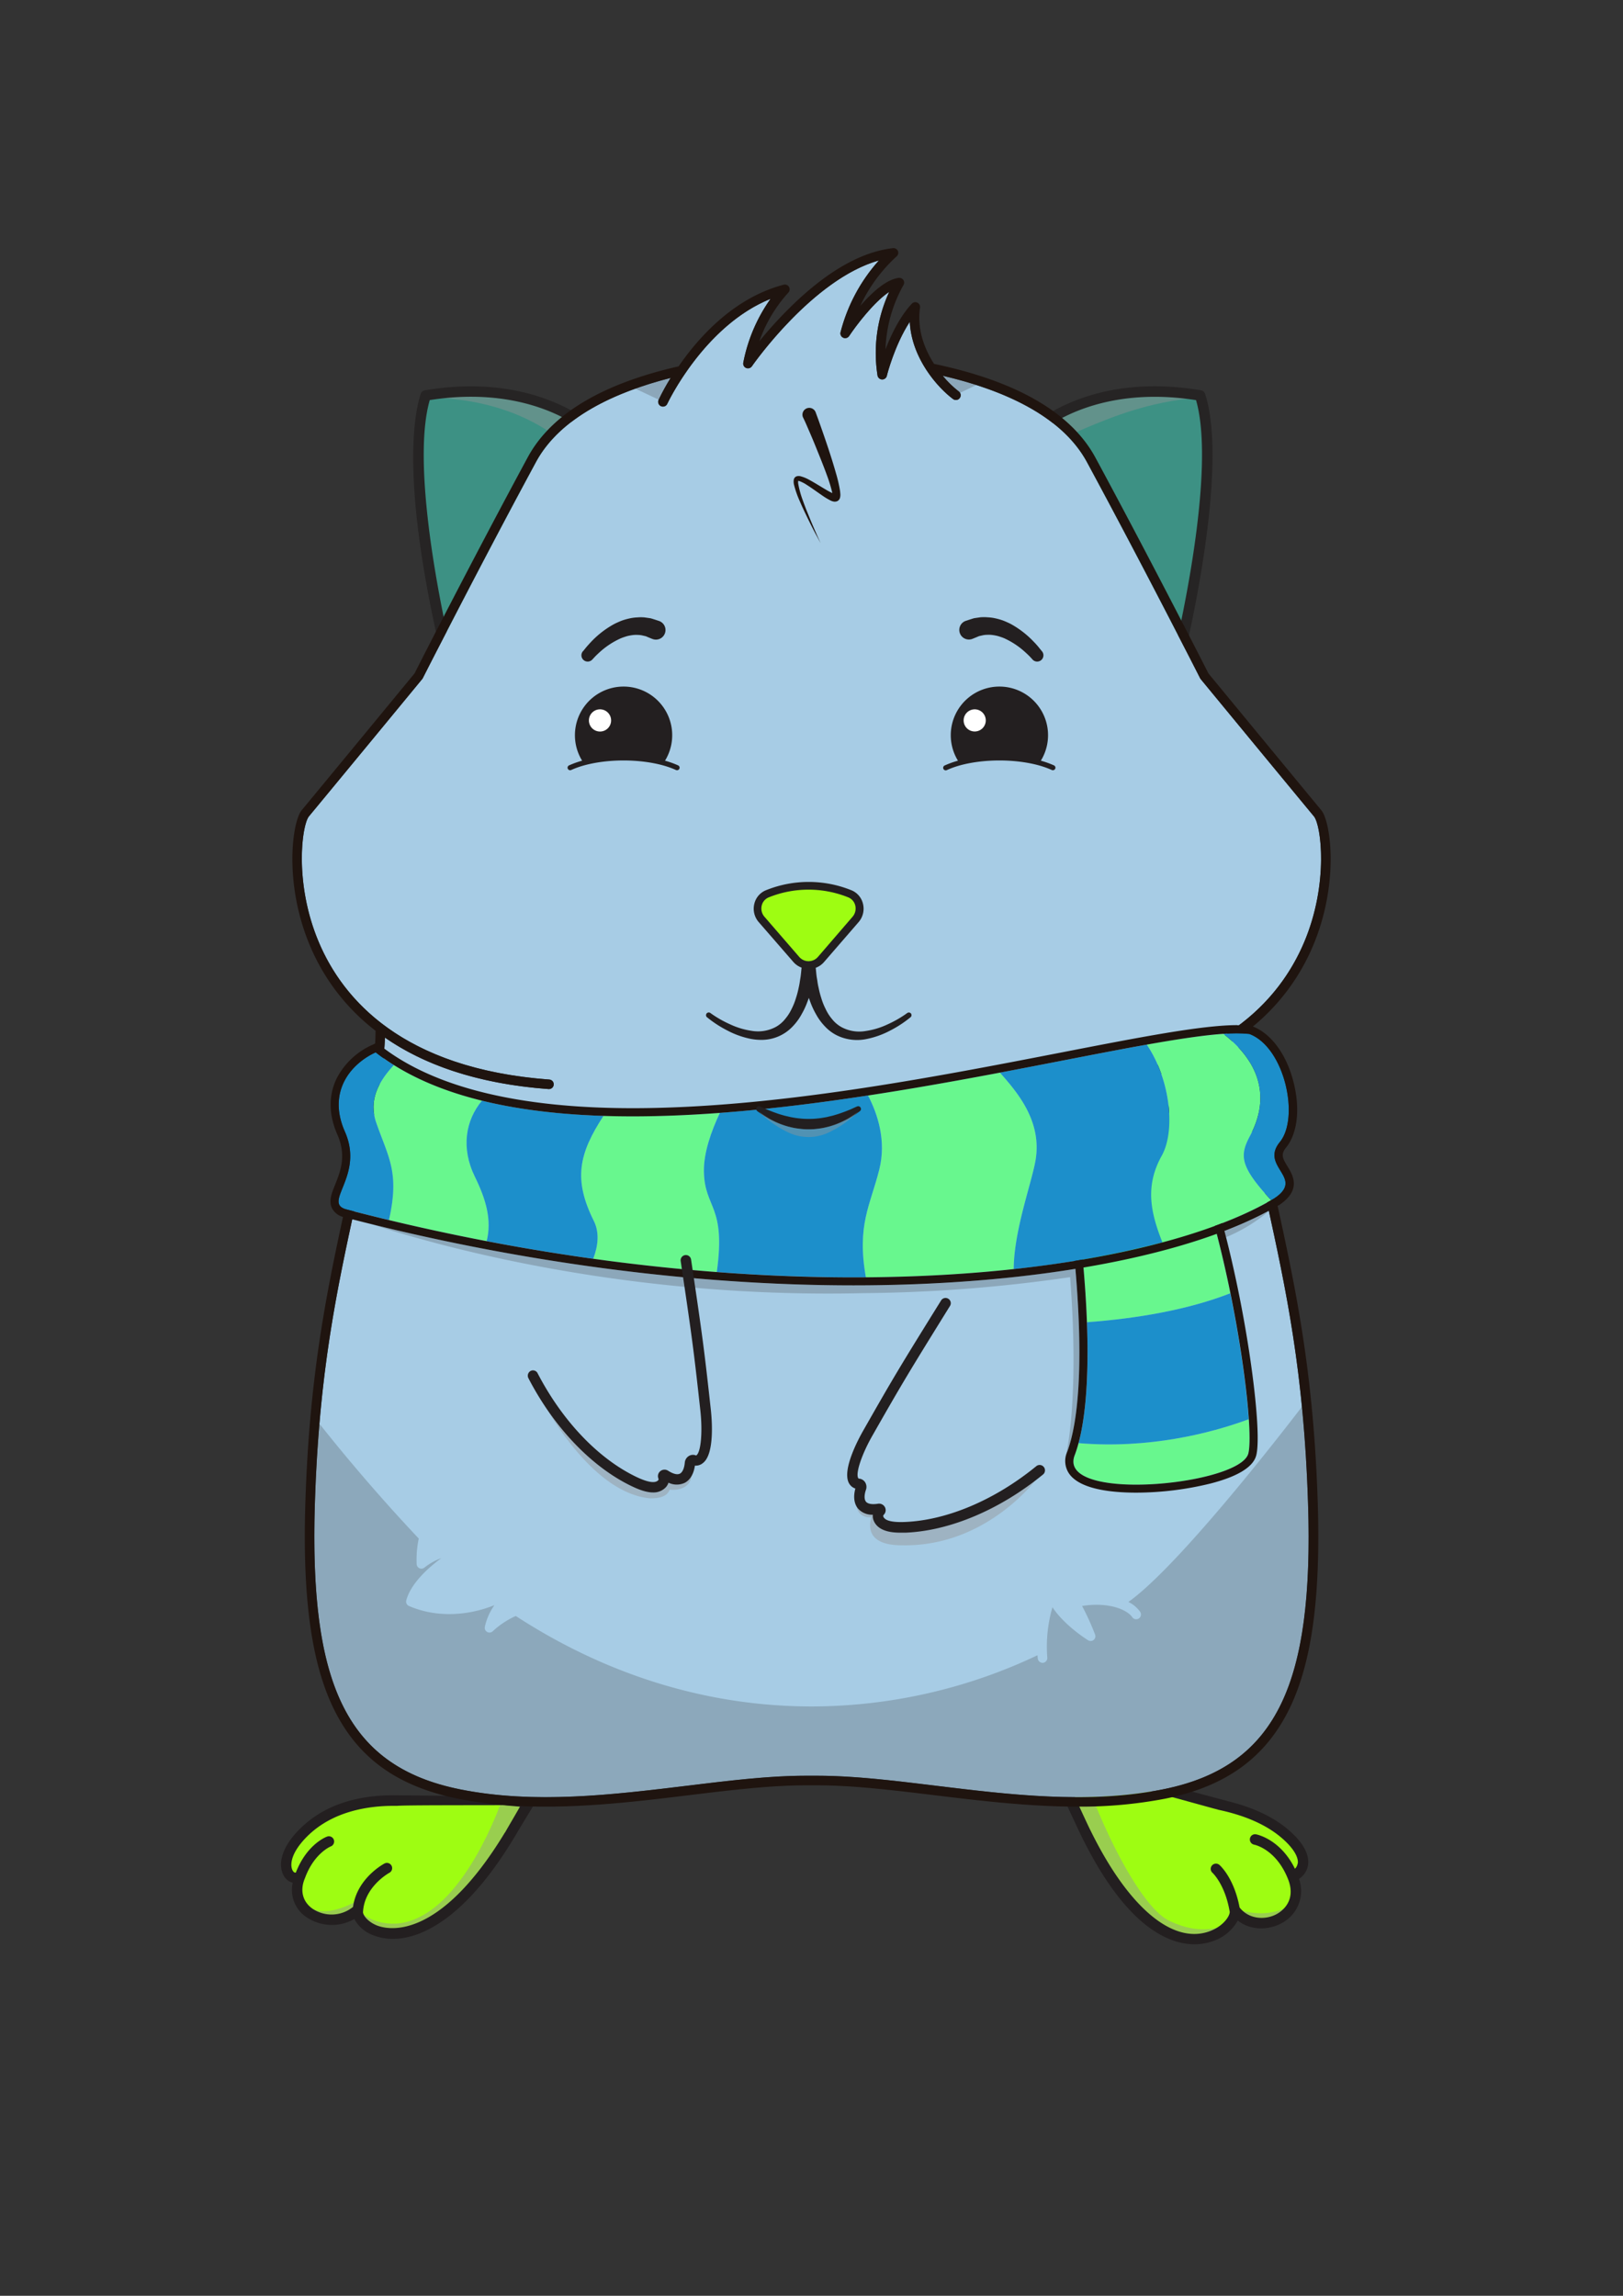 <?xml version="1.0" encoding="UTF-8"?>
<!DOCTYPE svg PUBLIC "-//W3C//DTD SVG 1.1//EN" "http://www.w3.org/Graphics/SVG/1.1/DTD/svg11.dtd">
<svg viewBox="0 0 595.28 841.89" xmlns="http://www.w3.org/2000/svg" xmlns:xlink="http://www.w3.org/1999/xlink">

<rect x="0" y="0" width="595.28" height="841.89" fill="#333333" stroke="none"/>

<title>CryptoHamsters</title>
<desc xmlns:cryptohamsters="https://cryptohamsters.co/hamsters/16261416015281">
<cryptohamsters:birth>1626141601528</cryptohamsters:birth>
<cryptohamsters:dna-1>3</cryptohamsters:dna-1>
<cryptohamsters:dna-2>10996965</cryptohamsters:dna-2>
<cryptohamsters:dna-3>1871819</cryptohamsters:dna-3>
<cryptohamsters:dna-4>6879118</cryptohamsters:dna-4>
<cryptohamsters:dna-5>1</cryptohamsters:dna-5>
<cryptohamsters:dna-6>10572064</cryptohamsters:dna-6>
<cryptohamsters:dna-7>0</cryptohamsters:dna-7>
<cryptohamsters:dna-8>0</cryptohamsters:dna-8>
<cryptohamsters:dna-9>4034948</cryptohamsters:dna-9>
<cryptohamsters:dna-10>15432557</cryptohamsters:dna-10>
<cryptohamsters:dna-11>13961479</cryptohamsters:dna-11>
<cryptohamsters:dna-12>1</cryptohamsters:dna-12>
<cryptohamsters:dna-13>1</cryptohamsters:dna-13>
<cryptohamsters:dna-14>0</cryptohamsters:dna-14>
<cryptohamsters:dna-15>405520</cryptohamsters:dna-15>
<cryptohamsters:dna-16>7647757</cryptohamsters:dna-16>
<cryptohamsters:dna-17>8940070</cryptohamsters:dna-17>
<cryptohamsters:dna-18>10419474</cryptohamsters:dna-18>
</desc>

<g id="tail-texture">
</g>

<g id="tail">
</g>

<g id="ears-texture">
  <g id="ears-texture" clip-path="url(#clip-ears-base)">
    <rect class="ears-texture-primary" x="107.12" y="116.9" width="171.1" height="171.1" fill="#3d9184"/>
    <rect class="ears-texture-primary" x="317.26" y="116.9" width="171.1" height="171.1" fill="#3d9184"/>
  </g>
</g>

<g id="ears">
  <defs>
    <clipPath id="clip-ears-base">
      <path d="M389.72,152c9.79-4.93,26.33-10,49.68-6.19,6.77,21.88,1.36,75.73-17.72,132.69-11-13.85-45-51.51-45-51.51s-21.27-25.73-31.55-36.15C375.69,160.71,382.67,155.59,389.72,152Z" style="fill: #ba205a"/>
      <path d="M156.86,145.85c23.34-3.79,39.88,1.26,49.67,6.19,6.69,3.37,15,8.71,37,31.13-8.56,11-30.84,41.26-30.84,41.26S185.24,261.27,172.53,276C155.07,206.4,150.26,167.19,156.86,145.85Z" style="fill: #ba205a"/>
    </clipPath>
  </defs>

  <g id="ears-shadow" clip-path="url(#clip-ears-base)">
    <path d="M203.17,159.53c3.89,2.79,31.88,28.71,34,31.06,2.61-2.07,4.14-4.28,6.28-7-2.46-2.37-20.51-23.33-37-31.56-9.8-4.91-26.33-10-49.67-6.19v0C179.51,146,194.52,153.33,203.17,159.53Z" style="fill: #929496; opacity: 0.45;mix-blend-mode: multiply"/>
    <path d="M397.72,157.16c10-4.18,23.5-9.81,41.55-11.33-23.28-3.76-39.65,1.55-49.55,6.21-12.73,6-42.21,35.26-44.57,37.58,2.25,1.59,4.46,3.26,6.64,5C355.69,191.55,380,164.61,397.72,157.16Z" style="fill: #929496; opacity: 0.45;mix-blend-mode: multiply"/>
  </g>

  <g id="ears-outline">
    <path d="M442,144.43a1.94,1.94,0,0,0-1.52-1.31c-40.36-6.77-61.93,11.75-67.52,17.53L342.36,190l80.14,94.2,12.85-47.85C438.87,220.77,449.75,168.25,442,144.43Zm-9.13,85.28c-.33,1.49-9.36,34.17-12.43,44.21l-72.15-84.37c7.62-7.29,28.3-27.16,29.09-27.86a56.39,56.39,0,0,1,12.84-8.76c9.55-4.82,25.68-9.77,48.46-6.2C444.62,167.38,437.07,209.53,432.82,229.71Z" style="fill: #262424"/>
    <path d="M155.82,143.13a1.92,1.92,0,0,0-1.51,1.3c-2.52,7.69-6.93,32,6.52,91.54l10.63,45.39L246,183.3l-23.06-23C217.24,154.54,195.55,136.46,155.82,143.13Zm84.93,40.53-66.93,88c-2.43-9.42-10.28-41.77-10.72-43.56-4.12-19.89-11.35-61.12-5.47-81.39,22.78-3.57,38.91,1.39,48.46,6.2a56.42,56.42,0,0,1,12.41,8.39C219.14,161.86,235.12,177.89,240.75,183.66Z" style="fill: #262424"/>
  </g>
</g>

<g id="legs-texture">
  <g id="legs-texture" clip-path="url(#clip-legs-base)">
    <path class="skin-texture-primary" d="M233.77,639.6a106.77,106.77,0,0,1-15.44,1.12c-28,0-51.7-10.83-63.45-26.35-43.71,7-77.12,25.14-77.12,70.82,0,50.63,41,62.13,91.67,62.13S250.64,656.22,233.77,639.6Z" fill="#9efd12"/>
    <path class="skin-texture-primary" d="M358.15,639.6a106.87,106.87,0,0,0,15.44,1.12c28,0,51.71-10.83,63.46-26.35,43.71,7,77.12,25.14,77.12,70.82,0,50.63-41,62.13-91.68,62.13S341.28,656.22,358.15,639.6Z" fill="#9efd12"/>
  </g>
</g>

<g id="legs">
  <defs>
    <clipPath id="clip-legs-base">
      <path d="M470.69,673.17c4.45,3.82,6.67,7.48,6.25,10.32a4.65,4.65,0,0,1-2.4,3.3c-5-11.29-13.67-13.07-14.05-13.15a.92.92,0,0,0-1.09.74.93.93,0,0,0,.74,1.1c.36.07,8.83,1.87,13.32,13.59,2.48,6.73-.72,11.43-4.66,13.63-4.49,2.5-11.28,2.33-15.11-2.84-2-10.71-6.9-15.07-7.11-15.25a.93.93,0,1,0-1.22,1.41s4.74,4.23,6.54,14.41c0,0,0,0,0,0s0,0,0,0c.6,2.08-2.48,6.61-8,8.6-14.51,5.27-34.94-8.21-53.27-55.38l16.75-2.25s24,7.09,38.95,11C455.17,664.31,464.09,667.51,470.69,673.17Z" style="fill: #ec008c"/>
      <path d="M137.8,707c-3.41-1.39-5.43-3.83-5.58-5.62.37-10.11,10.1-15.38,10.2-15.43a.94.94,0,0,0-.87-1.66c-.43.23-9.86,5.34-11.07,15.56a13.49,13.49,0,0,1-16.34,1c-4-2.84-5.24-7.45-3.17-12.33,0,0,0,0,0-.06,3.52-9.71,10-12.22,10-12.24a.94.94,0,0,0-.64-1.76c-.3.11-7.19,2.74-11,13a1.88,1.88,0,0,1-2.45-.54c-1.45-1.7-2.25-6.84,5.11-14.17,9.77-9.73,23.39-11.84,34.6-11.51,27.41-.38,46.16-.11,46.16-.11a101.7,101.7,0,0,1-5.46,9.37C161.74,713.89,141.7,708.56,137.8,707Z" style="fill: #ec008c"/>
    </clipPath>
  </defs>

  <g id="legs-shadow" style="isolation: isolate" clip-path="url(#clip-legs-base)">
    <g style="opacity: 0.45;mix-blend-mode: multiply">
      <path d="M193.17,661c-2.27,0-7-.26-9.25-.35-5.09,13.83-18.35,42.12-37.32,44.64,0,0-8.48,1.34-14.29-4.11.43,1.74,2.36,3.88,5.49,5.16C141.7,708,161.5,718.91,193.17,661Z" style="fill: #939598"/>
      <path d="M130.81,697.12s-12.23,7.32-18.24,1.48a11.62,11.62,0,0,0,1.57,1.36,13.49,13.49,0,0,0,16.34-1A17.74,17.74,0,0,1,130.81,697.12Z" style="fill: #939598"/>
    </g>
    <g style="opacity: 0.45;mix-blend-mode: multiply">
      <path d="M449.08,706c-3.37,1.4-10.33,3.17-20.29-1.67-10.52-5.12-24.54-34.2-30.41-51.65-2.64,0-5.65.11-8.3,0,18.59,48.73,39.35,61.66,53.86,56.4A15.35,15.35,0,0,0,449.08,706Z" style="fill: #939598"/>
      <path d="M472,699.36c-7.81,4.2-16.73,1.24-17.09,1.12,3.93,3.81,9.86,3.74,13.91,1.48A11.4,11.4,0,0,0,472,699.36Z" style="fill: #939598"/>
    </g>
  </g>

  <g id="legs-outline">
    <path d="M472.55,671c-5.36-4.6-12.63-8.07-21.63-10.34h0l-43-11.49-21.54,2.28,9.23,19.73c8.07,17,16.8,29,25.94,35.71,5.51,4,11.08,6.09,16.55,6.09a19.89,19.89,0,0,0,6.79-1.16,16.37,16.37,0,0,0,9.1-7.54c5.09,4,11.82,3.35,16.17.92A13.3,13.3,0,0,0,476.45,689a7.4,7.4,0,0,0,3.31-5.06C480.17,681.19,479.25,676.74,472.55,671Zm3.4,12.34a3.28,3.28,0,0,1-1,1.94c-5.32-10.81-13.87-12.54-14.24-12.61a1.91,1.91,0,0,0-2.26,1.53,1.94,1.94,0,0,0,1.53,2.25c.33.07,8.28,1.75,12.58,13,2.86,7.75-2.5,11.46-4.21,12.41-4,2.25-10.18,2.16-13.7-2.38-2.05-10.89-7.18-15.41-7.4-15.6a1.92,1.92,0,0,0-2.52,2.91s4.5,4.13,6.22,13.85l.05.19c.37,1.31-2,5.45-7.37,7.39-13.58,4.93-29.81-8.83-43.59-36.85h0c-.56-1-5.45-11.6-7.71-16.64l15.44-1.77c9.48,2.54,36.49,10,37.51,10.27.38.11,1,.22,1.57.43,9.84,2.07,17.65,5.53,23.2,10.29C474.16,677.46,476.32,680.89,476,683.34Z" style="fill: #231f20"/>
    <path d="M184.21,658.74l-38.74-.39c-15.14-.22-27.07,3.94-35.5,12.34-8.83,8.8-7.46,15.49-5.26,18.06a5.16,5.16,0,0,0,2.65,1.67,12,12,0,0,0,5.14,12.69,16.67,16.67,0,0,0,17.46.61,12.74,12.74,0,0,0,6.75,5.88A19.44,19.44,0,0,0,144.1,711c5.21,0,10.73-1.81,16.41-5.38,10.2-6.4,20.3-18.19,30-35l4.82-7.93,2.12-3.49Zm1,13.23c-24.62,40.67-43.49,35.54-47.07,34.07h0c-3-1.24-4.8-3.35-5-4.74.39-9.44,9.58-14.48,9.67-14.53a1.92,1.92,0,1,0-1.8-3.4c-.41.22-10.08,5.44-11.53,15.92a12.51,12.51,0,0,1-14.84.66c-3.64-2.54-4.7-6.7-2.83-11.12l.1-.26v0c3.34-9,9.34-11.44,9.38-11.46a1.9,1.9,0,0,0,1.08-1,1.92,1.92,0,0,0-2.39-2.62c-.31.11-7.42,2.75-11.48,13.22a1,1,0,0,1-.93-.43c-1-1.17-2-5.74,5.06-12.82,9.56-9.52,23.05-11.4,33-11.23,2.21-.28,27.22-.22,38.89-.26h0l6.18.56C189.19,665.24,186.19,670.27,185.24,672Z" style="fill: #231f20"/>
  </g>
</g>

<g id="body-texture">
  <g id="body-texture" clip-path="url(#clip-body-base)">
    <rect class="body-texture-primary" width="595.38" height="841.89" fill="#a7cce5"/>

    <path d="M0,841.89H595.38V313.09l-44,87.78C521.25,456.28,531,440.8,498.87,487c-16.14,23.19-64.27,85.76-85,100.45a11.32,11.32,0,0,1,4.26,3.55,1.75,1.75,0,1,1-2.87,2c-1.76-2.54-8.19-5.66-18.37-4.08a95.88,95.88,0,0,1,4.75,10.46,1.74,1.74,0,0,1-.52,2,1.76,1.76,0,0,1-2,.14c-.41-.25-8.67-5.41-13.1-12.13a51.54,51.54,0,0,0-1.9,18.44,1.77,1.77,0,0,1-1.55,1.94h-.2a1.75,1.75,0,0,1-1.73-1.55c0-.09-.06-.52-.1-1.23a193.6,193.6,0,0,1-82.79,18.78c-38.3,0-75.24-11.49-108.57-33.17a30.35,30.35,0,0,0-8.37,5.53,1.73,1.73,0,0,1-1.27.54,1.82,1.82,0,0,1-.79-.18,1.74,1.74,0,0,1-.93-1.87,21.92,21.92,0,0,1,3.52-8c-9.23,3.77-21,4.82-31.33.31a1.75,1.75,0,0,1-1-2.06c1.66-6.17,7.94-11.85,12.82-15.47a22,22,0,0,0-6.18,3.47,1.75,1.75,0,0,1-2.83-1.27,37.72,37.72,0,0,1,.77-9.4C44.41,448.39,9.11,325.07,0,313.09" style="fill: #211915;opacity: 0.2;mix-blend-mode: multiply"/>
  </g>
</g>

<g id="body">
  <defs>
    <clipPath id="clip-body-base">
      <path d="M470,624.56c-8.26,17.29-22.08,27.33-43.5,31.62-27.28,5.46-55.8,2-83.37-1.35-15.44-1.88-30-3.65-43.31-3.65h-4.34c-13.29,0-27.87,1.77-43.31,3.65-27.57,3.34-56.09,6.81-83.37,1.35-21.41-4.29-35.24-14.33-43.5-31.62-7.75-16.21-10.87-39.56-9.8-73.48,1.51-48,8.1-78.28,15.08-110.35,2.31-10.66,4.71-21.69,6.92-33.44,2.38-12.7,3.43-19.46,3.69-26.79,13.7,9.51,32.94,16.86,60,18.87a1.75,1.75,0,1,0,.26-3.49c-53.89-4-75.7-29.56-84.49-50.31-9.18-21.63-6.27-43.06-3.63-46.23,6.22-7.46,41.18-49.91,41.53-50.33a2.2,2.2,0,0,0,.21-.32c.2-.41,20.67-40.7,41.5-79.23,8.94-16.54,29.31-25.74,49.41-30.87a80.77,80.77,0,0,0-4.4,8,1.75,1.75,0,1,0,3.18,1.46c.14-.3,13.5-28.62,37.85-38.45a60,60,0,0,0-10,23.45,1.74,1.74,0,0,0,1.08,1.9,1.76,1.76,0,0,0,2.09-.63c.23-.35,22.27-32,46.59-38.81a62.65,62.65,0,0,0-14.09,26.38,1.75,1.75,0,0,0,3.17,1.33c2.53-3.79,9.12-12.53,14.7-16.19a53.15,53.15,0,0,0-4.28,30.74,1.75,1.75,0,0,0,3.41.06c0-.14,2.84-11.33,8.41-19.82.64,13.39,10.23,24.13,15.87,28.33a1.75,1.75,0,1,0,2.09-2.81,36.72,36.72,0,0,1-5.87-5.73c21.22,4.95,43.47,14.24,52.9,31.69,20.83,38.53,41.3,78.82,41.5,79.23a2.2,2.2,0,0,0,.21.32c.35.42,35.31,42.87,41.53,50.33,2.63,3.17,5.55,24.6-3.62,46.23-8.8,20.75-30.6,46.32-84.5,50.31a1.75,1.75,0,0,0,.12,3.5h.14c27.09-2,46.34-9.36,60-18.87.26,7.33,1.31,14.1,3.69,26.79,2.21,11.74,4.6,22.77,6.92,33.43,7,32.07,13.57,62.37,15.08,110.36C480.86,585,477.74,608.35,470,624.56Z" style="fill: #da0080"/>
    </clipPath>

    <clipPath id="clip-accessory-cap-a">
      <path d="M469.31,418.93c7.49-8.83,2-34.83-11.05-39.76a49.8,49.8,0,0,0-9.57-.05,282.56,282.56,0,0,0-28.09,3.95c-15.27,2.72-33.69,6.46-53.84,10.27-15.33,2.89-31.66,5.83-48.38,8.39-17.93,2.74-36.3,5-54.35,6.38a403.33,403.33,0,0,1-42.69,1.1c-15.9-.51-31-2.23-44.57-5.58-12.07-3-23-7.23-32.31-13.06a78.12,78.12,0,0,1-6.69-4.67c-9.54,4.45-17.65,14.71-11.29,29.07,7.2,16.26-8.3,26,.45,28.51q7.9,2.06,15.73,3.93,18.17,4.36,35.84,7.73,19.91,3.83,39.08,6.46,23.31,3.24,45.32,4.87c19.1,1.45,37.38,2,54.68,1.92a540.76,540.76,0,0,0,54.22-3,363.77,363.77,0,0,0,54.54-9.79c16.32-4.36,29.77-9.64,39.89-15.47l1.06-.61C478.84,431.89,462.09,428,469.31,418.93Z" style="fill: #da0080"/>
    </clipPath>

    <clipPath id="clip-accessory-cap-b">
      <path d="M458,520.43c-.76-11.35-3.13-28.35-6.76-46.18-5-24.7-12.5-51-21.51-66.08-18.27,2.36-38.63,12.06-38.63,12.06,2.54,11.32,6.57,38.52,7.53,64.65.62,16.68,0,32.93-3.08,44.33-.4,1.47-.84,2.87-1.32,4.17-7.43,17.85,60.6,11.38,63.59-.39C458.4,530.86,458.44,526.43,458,520.43Z" style="fill: #da0080"/>
    </clipPath>
  </defs>

  <g id="body-outline">
    <path d="M468.13,440c-2.31-10.64-4.7-21.64-6.9-33.33-2.79-14.9-3.6-21.09-3.69-28.66a76.8,76.8,0,0,0,24-31.06c9.77-23.05,6.56-45.66,3.09-49.83-6-7.23-39.11-47.39-41.4-50.17-1.48-2.92-21.3-41.85-41.45-79.14-8.88-16.43-28.8-28-59.18-34.37-3.56-5.53-6.32-12.73-5.15-20.65a1.75,1.75,0,0,0-3-1.44c-4.41,4.74-7.6,11.41-9.67,16.76a51.56,51.56,0,0,1,6.61-23.6,1.73,1.73,0,0,0-.06-1.83,1.75,1.75,0,0,0-1.65-.78c-4.6.51-10,5.48-14.15,10.28A57.33,57.33,0,0,1,328.88,94a1.75,1.75,0,0,0,.44-2,1.78,1.78,0,0,0-1.8-1c-11.8,1.34-24.6,8.73-38,22a154,154,0,0,0-11,12.12,52.43,52.43,0,0,1,10.63-17.82,1.75,1.75,0,0,0-1.73-2.89c-18.24,4.79-31.16,19.25-38.53,29.94C220.64,140.76,202,152,193.51,167.79c-20.15,37.3-40,76.22-41.45,79.14-2.3,2.78-35.37,42.94-41.4,50.17-3.47,4.17-6.68,26.79,3.09,49.84a76.78,76.78,0,0,0,24,31.05c-.09,7.56-.9,13.75-3.69,28.66-2.2,11.69-4.59,22.7-6.9,33.34-7,32.23-13.63,62.67-15.16,111-1.08,34.5,2.14,58.37,10.14,75.1,8.78,18.36,23.39,29,46,33.54,27.84,5.57,57.93,1.92,84.48-1.31,15.33-1.86,29.81-3.62,42.89-3.62h4.34c13.08,0,27.56,1.76,42.89,3.62,16.57,2,34.52,4.19,52.44,4.19a163.86,163.86,0,0,0,32-2.88c22.58-4.52,37.19-15.18,46-33.54,8-16.73,11.22-40.6,10.14-75.1C481.77,502.66,475.14,472.21,468.13,440ZM470,624.56c-8.26,17.29-22.08,27.33-43.5,31.62-27.28,5.46-55.8,2-83.37-1.35-15.44-1.88-30-3.65-43.31-3.65h-4.34c-13.29,0-27.87,1.77-43.31,3.65-27.57,3.34-56.09,6.81-83.37,1.35-21.41-4.29-35.24-14.33-43.5-31.62-7.75-16.21-10.87-39.56-9.8-73.48,1.51-48,8.1-78.28,15.08-110.35,2.31-10.66,4.71-21.69,6.92-33.44,2.38-12.7,3.43-19.46,3.69-26.79,13.7,9.51,32.94,16.86,60,18.87a1.75,1.75,0,1,0,.26-3.49c-53.89-4-75.7-29.56-84.49-50.31-9.18-21.63-6.27-43.06-3.63-46.23,6.22-7.46,41.18-49.91,41.53-50.33a2.2,2.2,0,0,0,.21-.32c.2-.41,20.67-40.7,41.5-79.23,8.94-16.54,29.31-25.74,49.41-30.87a80.77,80.77,0,0,0-4.4,8,1.75,1.75,0,1,0,3.18,1.46c.14-.3,13.5-28.62,37.85-38.45a60,60,0,0,0-10,23.45,1.74,1.74,0,0,0,1.08,1.9,1.76,1.76,0,0,0,2.09-.63c.23-.35,22.27-32,46.59-38.81a62.65,62.65,0,0,0-14.09,26.38,1.75,1.75,0,0,0,3.17,1.33c2.53-3.79,9.12-12.53,14.7-16.19a53.15,53.15,0,0,0-4.28,30.74,1.75,1.75,0,0,0,3.41.06c0-.14,2.84-11.33,8.41-19.82.64,13.39,10.23,24.13,15.87,28.33a1.75,1.75,0,1,0,2.09-2.81,36.72,36.72,0,0,1-5.87-5.73c21.22,4.95,43.47,14.24,52.9,31.69,20.83,38.53,41.3,78.82,41.5,79.23a2.2,2.2,0,0,0,.21.32c.35.42,35.31,42.87,41.53,50.33,2.63,3.17,5.55,24.6-3.62,46.23-8.8,20.75-30.6,46.32-84.5,50.31a1.75,1.75,0,0,0,.12,3.5h.14c27.09-2,46.34-9.36,60-18.87.26,7.33,1.31,14.1,3.69,26.79,2.21,11.74,4.6,22.77,6.92,33.43,7,32.07,13.57,62.37,15.08,110.36C480.86,585,477.74,608.35,470,624.56Z" style="fill: #1f140f"/>
  </g>

  <g id="accessory-cap-b-texture" clip-path="url(#clip-accessory-cap-b)">
    <g>
      <path class="body-texture-ternary" d="M429.77,408.17c-18.27,2.36-38.63,12.06-38.63,12.06,2.54,11.32,6.57,38.52,7.53,64.65,18.08-1.35,36.83-4.47,52.61-10.63C446.24,449.55,438.78,423.27,429.77,408.17Z" fill="#68f78e"/>
      <path class="body-texture-ternary" d="M395.59,529.21c-.4,1.47-.84,2.87-1.32,4.17-7.43,17.85,60.6,11.38,63.59-.39.54-2.13.58-6.56.18-12.56C443.72,525.74,421.09,531.35,395.59,529.21Z" fill="#68f78e"/>
    </g>

    <path class="body-texture-secondary" d="M398.67,484.88c.62,16.68,0,32.93-3.08,44.33,25.5,2.14,48.13-3.47,62.45-8.78-.76-11.35-3.13-28.35-6.76-46.18C435.5,480.41,416.75,483.53,398.67,484.88Z" fill="#1c8fcb"/>
  </g>

  <g id="accessory-cap-b-outline">
    <path d="M429.77,408.17c19,31.76,31.07,113.06,28.09,124.83-1.66,6.54-23.42,11.44-41.14,11.44-14.16,0-25.75-3.13-22.45-11.05,10-27.15,1.25-93.67-3.13-113.16,0,0,20.36-9.7,38.63-12.06m1.57-3.23-1.95.26c-18.53,2.39-38.7,11.92-39.54,12.32l-2.17,1,.53,2.34c1.92,8.54,5.35,29.77,6.9,53.24,1.77,26.76.52,46.87-3.63,58.17a8.22,8.22,0,0,0,.56,8c3.91,5.87,15.58,7.1,24.68,7.1a115.22,115.22,0,0,0,27.35-3.37c10-2.59,15.61-6.07,16.7-10.34,1.67-6.59-.82-30.76-5.78-56.23-3.57-18.27-11.25-51.78-22.64-70.87l-1-1.69Z" style="fill: #1f140f"/>
  </g>

  <g id="accessory-cap-a-texture" clip-path="url(#clip-accessory-cap-a)">
    <g>
      <path class="body-texture-ternary" d="M366.76,393.34c-15.33,2.89-31.66,5.83-48.38,8.39,3.59,6.91,6.74,16.65,4.13,27.1-3.34,13.34-8.32,20.34-4.93,39.56a540.76,540.76,0,0,0,54.22-3c.08-14.13,6.54-31.37,8-39.86C382.39,410.58,372.24,399.66,366.76,393.34Z" fill="#68f78e"/>
      <path class="body-texture-ternary" d="M458.42,416.64c7.82-14.53,3.26-27.53-9.73-37.52a282.56,282.56,0,0,0-28.09,3.95c8.65,12.74,10.6,31.41,5.58,40.6-6.31,11.17-4.2,21,.16,31.92,16.32-4.36,29.77-9.64,39.89-15.47C454.81,427.81,454.59,423.82,458.42,416.64Z" fill="#68f78e"/>
      <path class="body-texture-ternary" d="M174.18,431.53c-5.19-10.6-3.41-20.7,2.59-27.9-12.07-3-23-7.23-32.31-13.06-6,6.45-9.23,13.12-6.46,21.13,4.43,12.79,8.64,18.09,4.66,35.71q18.17,4.36,35.84,7.73C180.45,447.35,178.25,439.84,174.18,431.53Z" fill="#68f78e"/>
      <path class="body-texture-ternary" d="M258.18,429.5c-.1-6.82,2.7-14.71,5.85-21.39a403.33,403.33,0,0,1-42.69,1.1c-9.07,13.93-11.12,23.29-3.53,38.54,2.11,4.25,1.57,9.11-.23,13.85q23.31,3.24,45.32,4.87C266.35,441.71,258.38,443.34,258.18,429.5Z" fill="#68f78e"/>
    </g>

    <g>
      <path class="body-texture-secondary" d="M138,411.7c-2.77-8,.5-14.68,6.46-21.13a78.12,78.12,0,0,1-6.69-4.67c-9.54,4.45-17.65,14.71-11.29,29.07,7.2,16.26-8.3,26,.45,28.51q7.9,2.06,15.73,3.93C146.64,429.79,142.43,424.49,138,411.7Z" fill="#1c8fcb"/>
      <path class="body-texture-secondary" d="M469.31,418.93c7.49-8.83,2-34.83-11.05-39.76a49.8,49.8,0,0,0-9.57-.05c13,10,17.55,23,9.73,37.52-3.83,7.18-3.61,11.17,7.81,23.48l1.06-.61C478.84,431.89,462.09,428,469.31,418.93Z" fill="#1c8fcb"/>
      <path class="body-texture-secondary" d="M217.81,447.75c-7.59-15.25-5.54-24.61,3.53-38.54-15.9-.51-31-2.23-44.57-5.58-6,7.2-7.78,17.3-2.59,27.9,4.07,8.31,6.27,15.82,4.32,23.61q19.91,3.83,39.08,6.46C219.38,456.86,219.92,452,217.81,447.75Z" fill="#1c8fcb"/>
      <path class="body-texture-secondary" d="M322.51,428.83c2.61-10.45-.54-20.19-4.13-27.1-17.93,2.74-36.3,5-54.35,6.38-3.15,6.68-5.95,14.57-5.85,21.39.2,13.84,8.17,12.21,4.72,37,19.1,1.45,37.38,2,54.68,1.92C314.19,449.17,319.17,442.17,322.51,428.83Z" fill="#1c8fcb"/>
      <path class="body-texture-secondary" d="M426.18,423.67c5-9.19,3.07-27.86-5.58-40.6-15.27,2.72-33.69,6.46-53.84,10.27,5.48,6.32,15.63,17.24,13.05,32.18-1.47,8.49-7.93,25.73-8,39.86a363.77,363.77,0,0,0,54.54-9.79C422,444.67,419.87,434.84,426.18,423.67Z" fill="#1c8fcb"/>
    </g>
  </g>

  <g id="accessory-cap-a-outline">
    <path d="M453.77,378.92a35.11,35.11,0,0,1,4.49.25c13,4.93,18.54,30.93,11.05,39.76-7.22,9.11,9.53,13-2,20.58-28,16.66-83.14,28.91-154.25,28.91-54.33,0-118-7.15-186.11-24.94-8.75-2.5,6.75-12.25-.45-28.5-6.36-14.36,1.75-24.63,11.29-29.08,22.32,17.44,56.39,23.48,94.21,23.48,85,0,189-30.46,221.79-30.46m0-3c-12.86,0-35.69,4.43-64.59,10.05-46.82,9.09-105.08,20.41-157.2,20.41-41.89,0-73-7.69-92.36-22.85l-1.45-1.13-1.67.78a27.09,27.09,0,0,0-13,12.22c-3.08,6.25-3,13.44.27,20.79,3.39,7.66,1,13.54-.88,18.26-1.3,3.23-2.42,6-1.13,8.65a6.54,6.54,0,0,0,4.37,3.26h.07c62.7,16.38,127.31,25,186.87,25,66.64,0,124.88-11,155.78-29.33l.06,0,.06,0c8.54-5.63,5.21-11.09,3.21-14.35-1.83-3-2.5-4.32-.52-6.84,3.32-3.95,5.76-12.37,2.7-24.24-2.61-10.1-8.22-17.66-15-20.23l-.33-.12-.35,0a36.84,36.84,0,0,0-4.88-.28Z" style="fill: #1f140f"/>
  </g>

  <path d="M299.13,151.11l1.1,3c.68,1.91,1.65,4.65,2.77,7.95s2.39,7.17,3.59,11.4a52.18,52.18,0,0,1,1.55,6.74c0,.32.07.64.08,1a4.17,4.17,0,0,1-.12,1.32,2.22,2.22,0,0,1-.24.56,1.79,1.79,0,0,1-.76.69,2.35,2.35,0,0,1-.68.18,2.74,2.74,0,0,1-.51,0,4.27,4.27,0,0,1-1.2-.37,23.58,23.58,0,0,1-3.16-1.9c-1.94-1.32-3.79-2.7-5.66-3.88a12.77,12.77,0,0,0-2.75-1.4,1.5,1.5,0,0,0-.42-.06s0,0,.07-.08l-.05.06.05-.06c0-.05,0,0,0,0a3.31,3.31,0,0,0,0,1.26,35.68,35.68,0,0,0,1.63,5.88c.66,1.86,1.33,3.61,2,5.21,1.29,3.22,2.45,5.86,3.27,7.71s1.31,2.9,1.31,2.9l-1.5-2.8c-1-1.79-2.29-4.36-3.8-7.49-.76-1.56-1.56-3.27-2.35-5.11a36.06,36.06,0,0,1-2.11-6,4.68,4.68,0,0,1-.08-2,1.64,1.64,0,0,1,.14-.38,1.94,1.94,0,0,1,.15-.24l.08-.1a1.63,1.63,0,0,1,.79-.47,2.81,2.81,0,0,1,1.23,0,13.61,13.61,0,0,1,3.38,1.4c2.06,1.11,4,2.37,6,3.53a21.79,21.79,0,0,0,2.86,1.48,1.64,1.64,0,0,0,.46.12h-.13l-.15,0-.12.05.05,0a1.11,1.11,0,0,0-.46.4l-.08.16s0-.19,0-.39-.07-.46-.11-.71a51.77,51.77,0,0,0-1.87-6.16c-1.45-4-3-7.76-4.29-10.95s-2.46-5.83-3.26-7.68S294.5,153,294.5,153v0a2.5,2.5,0,0,1,4.58-2Z" style="fill: #1f140f"/>

  <g id="body-lighting-shadow" style="isolation: isolate" clip-path="url(#clip-body-base)">
    <path d="M241.6,146.56a80.77,80.77,0,0,1,4.4-8c-4.37,1.12-8.74,2.42-13,3.95Z" style="fill: #1f140f;opacity: 0.2;mix-blend-mode: multiply"/>
    <path d="M345.79,137.77a36.72,36.72,0,0,0,5.87,5.73,1.8,1.8,0,0,1,.48.55l6-2.88C354.06,139.86,349.91,138.73,345.79,137.77Z" style="fill: #1f140f;opacity: 0.2;mix-blend-mode: multiply"/>
  </g>

  <g id="accessory-cap-lighting-shadow" style="isolation: isolate">
    <path d="M449.1,451.45l.57,2.25A60.14,60.14,0,0,0,465.55,444,138.36,138.36,0,0,1,449.1,451.45Z" style="fill: #1f140f;opacity: 0.2;mix-blend-mode: multiply"/>
    <path d="M391.14,532.76l.15,0c.06-.17.12-.34.19-.5,4.15-11.3,5.4-31.41,3.63-58.17-.19-3-.42-5.9-.67-8.77a518.8,518.8,0,0,1-81.4,6.06c-56.4,0-117.34-7.78-176.89-22.51,21.43,7.09,91.26,27.47,180.63,25.34a552.19,552.19,0,0,0,75.71-5.87C395.94,513,391.14,532.76,391.14,532.76Z" style="fill: #1f140f;opacity: 0.2;mix-blend-mode: multiply"/>
  </g>
</g>

<g id="eyes">
  <g id="eyes">
    <path d="M386.56,280.67a34,34,0,0,0-4.8-1.72,17.84,17.84,0,1,0-30.4,0,33.82,33.82,0,0,0-4.79,1.72.94.94,0,1,0,.78,1.7c4.85-2.23,11.86-3.5,19.22-3.5s14.35,1.27,19.21,3.5a.91.91,0,0,0,.39.08.93.93,0,0,0,.39-1.78Z" style="fill: #231f20"/>
    <path d="M248.71,280.67a34,34,0,0,0-4.8-1.72,17.84,17.84,0,1,0-30.4,0,33.82,33.82,0,0,0-4.79,1.72.93.93,0,0,0-.46,1.24.94.94,0,0,0,1.24.46c4.85-2.23,11.86-3.5,19.21-3.5s14.36,1.27,19.22,3.5a.91.91,0,0,0,.39.08.93.93,0,0,0,.39-1.78Z" style="fill: #231f20"/>
  </g>
  <g>
    <path d="M216,264.18a4.07,4.07,0,1,0,4.06-4.06A4.07,4.07,0,0,0,216,264.18Z" style="fill: #fff"/>
    <path d="M353.44,264.18a4.06,4.06,0,1,0,4.06-4.06A4.07,4.07,0,0,0,353.44,264.18Z" style="fill: #fff"/>
  </g>
  <g>
    <path d="M213.81,238.85l.81-1c.52-.66,1.3-1.54,2.27-2.57a34.1,34.1,0,0,1,8.38-6.44c.89-.46,1.83-.86,2.76-1.24a23.56,23.56,0,0,1,2.89-.82,15.91,15.91,0,0,1,2.85-.37,15.07,15.07,0,0,1,2.62,0l2.22.32c.64.17,1.18.36,1.64.5l1.42.47a3.51,3.51,0,1,1-2.19,6.68l-.23-.08-.49-.2-.87-.35-1-.43-1.35-.31a8.34,8.34,0,0,0-1.65-.18,10.28,10.28,0,0,0-1.9.07,16.86,16.86,0,0,0-2.08.4c-.7.22-1.43.45-2.14.74a29.32,29.32,0,0,0-7.45,4.78c-.92.83-1.68,1.55-2.17,2.07l-.75.81-.11.11a2.28,2.28,0,0,1-3.48-3Z" style="fill: #231f20"/>
    <path d="M378.57,241.69l-.75-.81c-.49-.52-1.25-1.24-2.18-2.07A29.25,29.25,0,0,0,368.2,234c-.72-.29-1.45-.52-2.15-.74a16.51,16.51,0,0,0-2.08-.4,10.28,10.28,0,0,0-1.9-.07,8.34,8.34,0,0,0-1.65.18l-1.36.31-1,.43-.87.35-.49.2a3.52,3.52,0,0,1-2.66-6.52l.24-.08,1.42-.47c.46-.14,1-.33,1.64-.5l2.22-.32a15.07,15.07,0,0,1,2.62,0,15.91,15.91,0,0,1,2.85.37,23.56,23.56,0,0,1,2.89.82c.93.37,1.87.78,2.76,1.23a34.35,34.35,0,0,1,8.38,6.45c1,1,1.75,1.91,2.27,2.57l.82,1a2.29,2.29,0,0,1-3.48,3Z" style="fill: #231f20"/>
  </g>
</g>

<g id="nose-mouth-chin">
  <path id="nose-mouth" d="M334.11,371.65a1,1,0,0,0-1.37-.15,40.94,40.94,0,0,1-7.24,4.17,28.16,28.16,0,0,1-8.05,2.42,13.72,13.72,0,0,1-8.8-1.43,11.68,11.68,0,0,1-3.41-2.87,16.68,16.68,0,0,1-2.42-3.78,24.23,24.23,0,0,1-1.59-4,34.09,34.09,0,0,1-1-3.86,22.05,22.05,0,0,1-.42-2.28c-.05-.36-.11-.71-.16-1-.15-.82-.23-1.57-.29-2.24l-.17-1.73a7.41,7.41,0,0,0,3-2.06l12.74-14.71a7.49,7.49,0,0,0,1.59-6.71,7.11,7.11,0,0,0-4.35-5,41.81,41.81,0,0,0-31.14,0,7.14,7.14,0,0,0-4.36,5,7.49,7.49,0,0,0,1.6,6.71L291,352.78a7.41,7.41,0,0,0,3,2.06l-.17,1.72c-.07.67-.14,1.42-.29,2.25-.06.33-.11.68-.16,1-.11.74-.23,1.5-.43,2.33a32.45,32.45,0,0,1-1,3.82,24,24,0,0,1-1.59,4,17,17,0,0,1-2.43,3.77,11.49,11.49,0,0,1-3.43,2.88,13.78,13.78,0,0,1-8.78,1.41,28.14,28.14,0,0,1-8-2.42,40.47,40.47,0,0,1-7.24-4.17,1,1,0,0,0-1.27,1.52,41.62,41.62,0,0,0,7.42,4.87,31.87,31.87,0,0,0,8.65,3.13,20.39,20.39,0,0,0,3.84.38,15.65,15.65,0,0,0,11.69-5,20.67,20.67,0,0,0,3.21-4.41,29.09,29.09,0,0,0,2.1-4.51c.19-.49.37-1,.54-1.49.17.51.35,1,.53,1.47a29.27,29.27,0,0,0,2.09,4.51,20.79,20.79,0,0,0,3.21,4.41,15.3,15.3,0,0,0,4.61,3.44A16.93,16.93,0,0,0,317.93,381a31.83,31.83,0,0,0,8.66-3.13A41.27,41.27,0,0,0,334,373,1,1,0,0,0,334.11,371.65Z" style="fill: #231f20"/>

  <path id="nose-texture" class="skin-texture-primary" d="M280.39,336.19a4.6,4.6,0,0,1-1-4.14,4.28,4.28,0,0,1,2.62-3h0a39,39,0,0,1,29.06,0,4.28,4.28,0,0,1,2.62,3,4.62,4.62,0,0,1-1,4.14L300,350.91a4.55,4.55,0,0,1-3.43,1.57h0a4.52,4.52,0,0,1-3.43-1.57Z" fill="#9efd12"/>

  <path id="chin" d="M315.64,406.16a1,1,0,0,0-1.24-.43s-.57.24-1.58.7a16.77,16.77,0,0,1-1.67.72l-.71.28c-.47.19-1,.39-1.55.58-.77.28-1.69.6-2.72.89-.59.19-1.23.34-1.92.49l-1,.25-.61.11c-.86.15-1.76.31-2.71.39a24.13,24.13,0,0,1-2.74.17l-.57,0-.67,0a25.24,25.24,0,0,1-2.76-.18,26.2,26.2,0,0,1-2.68-.39l-.51-.09-1.1-.26c-.69-.15-1.33-.3-2-.51-1-.27-1.89-.59-2.68-.88-.55-.17-1-.38-1.51-.56l-.75-.3c-.69-.26-1.28-.53-1.67-.72-1-.45-1.57-.69-1.57-.69a1,1,0,0,0-1.23.43,1,1,0,0,0,.25,1.28s.49.38,1.38,1c.38.27,1,.68,1.67,1.09l.41.25a14,14,0,0,0,1.81,1,30.51,30.51,0,0,0,6.13,2.38l.86.2a17.86,17.86,0,0,0,2.72.51,31,31,0,0,0,3.31.27l.58,0,.57,0a27.65,27.65,0,0,0,3.18-.25,19.57,19.57,0,0,0,2.78-.52l.91-.21a31,31,0,0,0,6-2.34,15.06,15.06,0,0,0,1.86-1l.41-.25c.72-.42,1.31-.83,1.68-1.09.88-.63,1.38-1,1.38-1A1,1,0,0,0,315.64,406.16Z" style="fill: #231f20"/>

  <g id="chin-shadow" style="isolation: isolate">
    <path d="M313.43,408.59c-.43.31-1,.67-1.6,1.05a22.28,22.28,0,0,1-2.18,1.24,29.83,29.83,0,0,1-5.88,2.28,27.59,27.59,0,0,1-3.51.7,24.59,24.59,0,0,1-7.4,0,27.75,27.75,0,0,1-3.52-.69,29.71,29.71,0,0,1-5.87-2.29,19.46,19.46,0,0,1-2.18-1.24c-.64-.37-1.17-.74-1.61-1.05-.87-.62-1.34-1-1.34-1a37.31,37.31,0,0,0,11.27,7.9,17.16,17.16,0,0,0,13.9,0,37.31,37.31,0,0,0,11.27-7.9S314.3,408,313.43,408.59Z" style="fill: #939598;opacity: 0.45;mix-blend-mode: multiply"/>
  </g>
</g>

<g id="legs-front">
  <g id="legs-front">
    <g>
      <path d="M250.62,543.88c-1.22.6-3.25.91-6.23-.72a3.33,3.33,0,0,1-1.07,2.7,5.24,5.24,0,0,1-3.79,1.4c-2.42,0-5.18-1.13-7.58-2.29-13.59-6.59-26.41-19.58-35.55-35.93,0,.1,18.3,38.24,42.07,40.42,4.21,0,6.36-1.05,7.18-3.23.64.23,7.65.7,8.06-5.54v-1.31A6.41,6.41,0,0,1,250.62,543.88Z" style="fill: #939598;opacity: 0.45;mix-blend-mode: multiply"/>
      <path d="M332.15,561.84c-.59,0-1.2,0-1.81,0-3.76,0-7.67-.62-9-3.73a3.3,3.3,0,0,1,.09-2.9c-3.38.31-5.13-.79-6-1.82a6.46,6.46,0,0,1-1-5.46v0c-1.67,7.88,3.11,8.63,5.13,8.48-2.64,9.95,7.78,10.27,11.52,10.27,31.43.46,49.63-25,49.63-25l-.06,0C365.37,553.85,347.79,561.17,332.15,561.84Z" style="fill: #939598;opacity: 0.45;mix-blend-mode: multiply"/>
    </g>

    <path d="M260.71,516.88c-2.46-22.36-3-26.47-7.24-55a1.93,1.93,0,0,0-2.19-1.62,1.93,1.93,0,0,0-1.62,2.19c4.23,28.46,4.77,32.56,7.22,54.86.84,7.66.22,15-1.39,16.32-.1.08-.17.15-.49,0a2.86,2.86,0,0,0-2.47.38,3.15,3.15,0,0,0-1.36,2.32c-.19,2.11-.85,3.6-1.82,4.08s-2.48.08-4.32-1.09a2.42,2.42,0,0,0-2.79.13,2.34,2.34,0,0,0-.79,2.63c.18.54.06.66-.11.82-1.17,1.12-3.91.65-8.14-1.4-13.93-6.75-27-20.56-36-37.88a1.87,1.87,0,0,0-1.13-1,1.9,1.9,0,0,0-1.46.12,2,2,0,0,0-.83,2.6c9.32,18,23.07,32.47,37.73,39.57,2.3,1.11,5.29,2.39,8,2.39a6.2,6.2,0,0,0,4.46-1.67,4.44,4.44,0,0,0,1.21-1.92,6.92,6.92,0,0,0,5.84.11c2.06-1,3.41-3.26,3.86-6.36a4.09,4.09,0,0,0,3-1C262.13,533.11,261.12,520.62,260.71,516.88Zm-66-11.91Z" style="fill: #231f20"/>
    <path d="M382.81,537.92a1.94,1.94,0,0,0-2.71-.27C365,550,347.49,557.46,332,558.12c-4.69.2-7.4-.45-8-1.94-.09-.22-.15-.38.23-.8a2.34,2.34,0,0,0,.32-2.72,2.43,2.43,0,0,0-2.51-1.23c-2.16.34-3.72.08-4.4-.72s-.72-2.45,0-4.47a3.18,3.18,0,0,0-.33-2.67,2.93,2.93,0,0,0-2.11-1.33c-.34,0-.39-.12-.44-.23-1-1.87,1.39-8.84,5.21-15.54,11.1-19.49,13.23-23,28.41-47.48a1.92,1.92,0,1,0-3.27-2c-15.25,24.53-17.38,28.09-28.49,47.61-1.87,3.27-7.76,14.33-5.3,19.18a4.14,4.14,0,0,0,2.41,2.09c-.82,3-.47,5.62,1,7.37a6.91,6.91,0,0,0,5.41,2.22,4.41,4.41,0,0,0,.34,2.24c1.83,4.34,7.9,4.34,9.89,4.34.62,0,1.25,0,1.86,0,16.28-.7,34.62-8.48,50.34-21.34a1.87,1.87,0,0,0,.69-1.3A1.9,1.9,0,0,0,382.81,537.92Z" style="fill: #231f20"/>
  </g>
</g>
</svg>